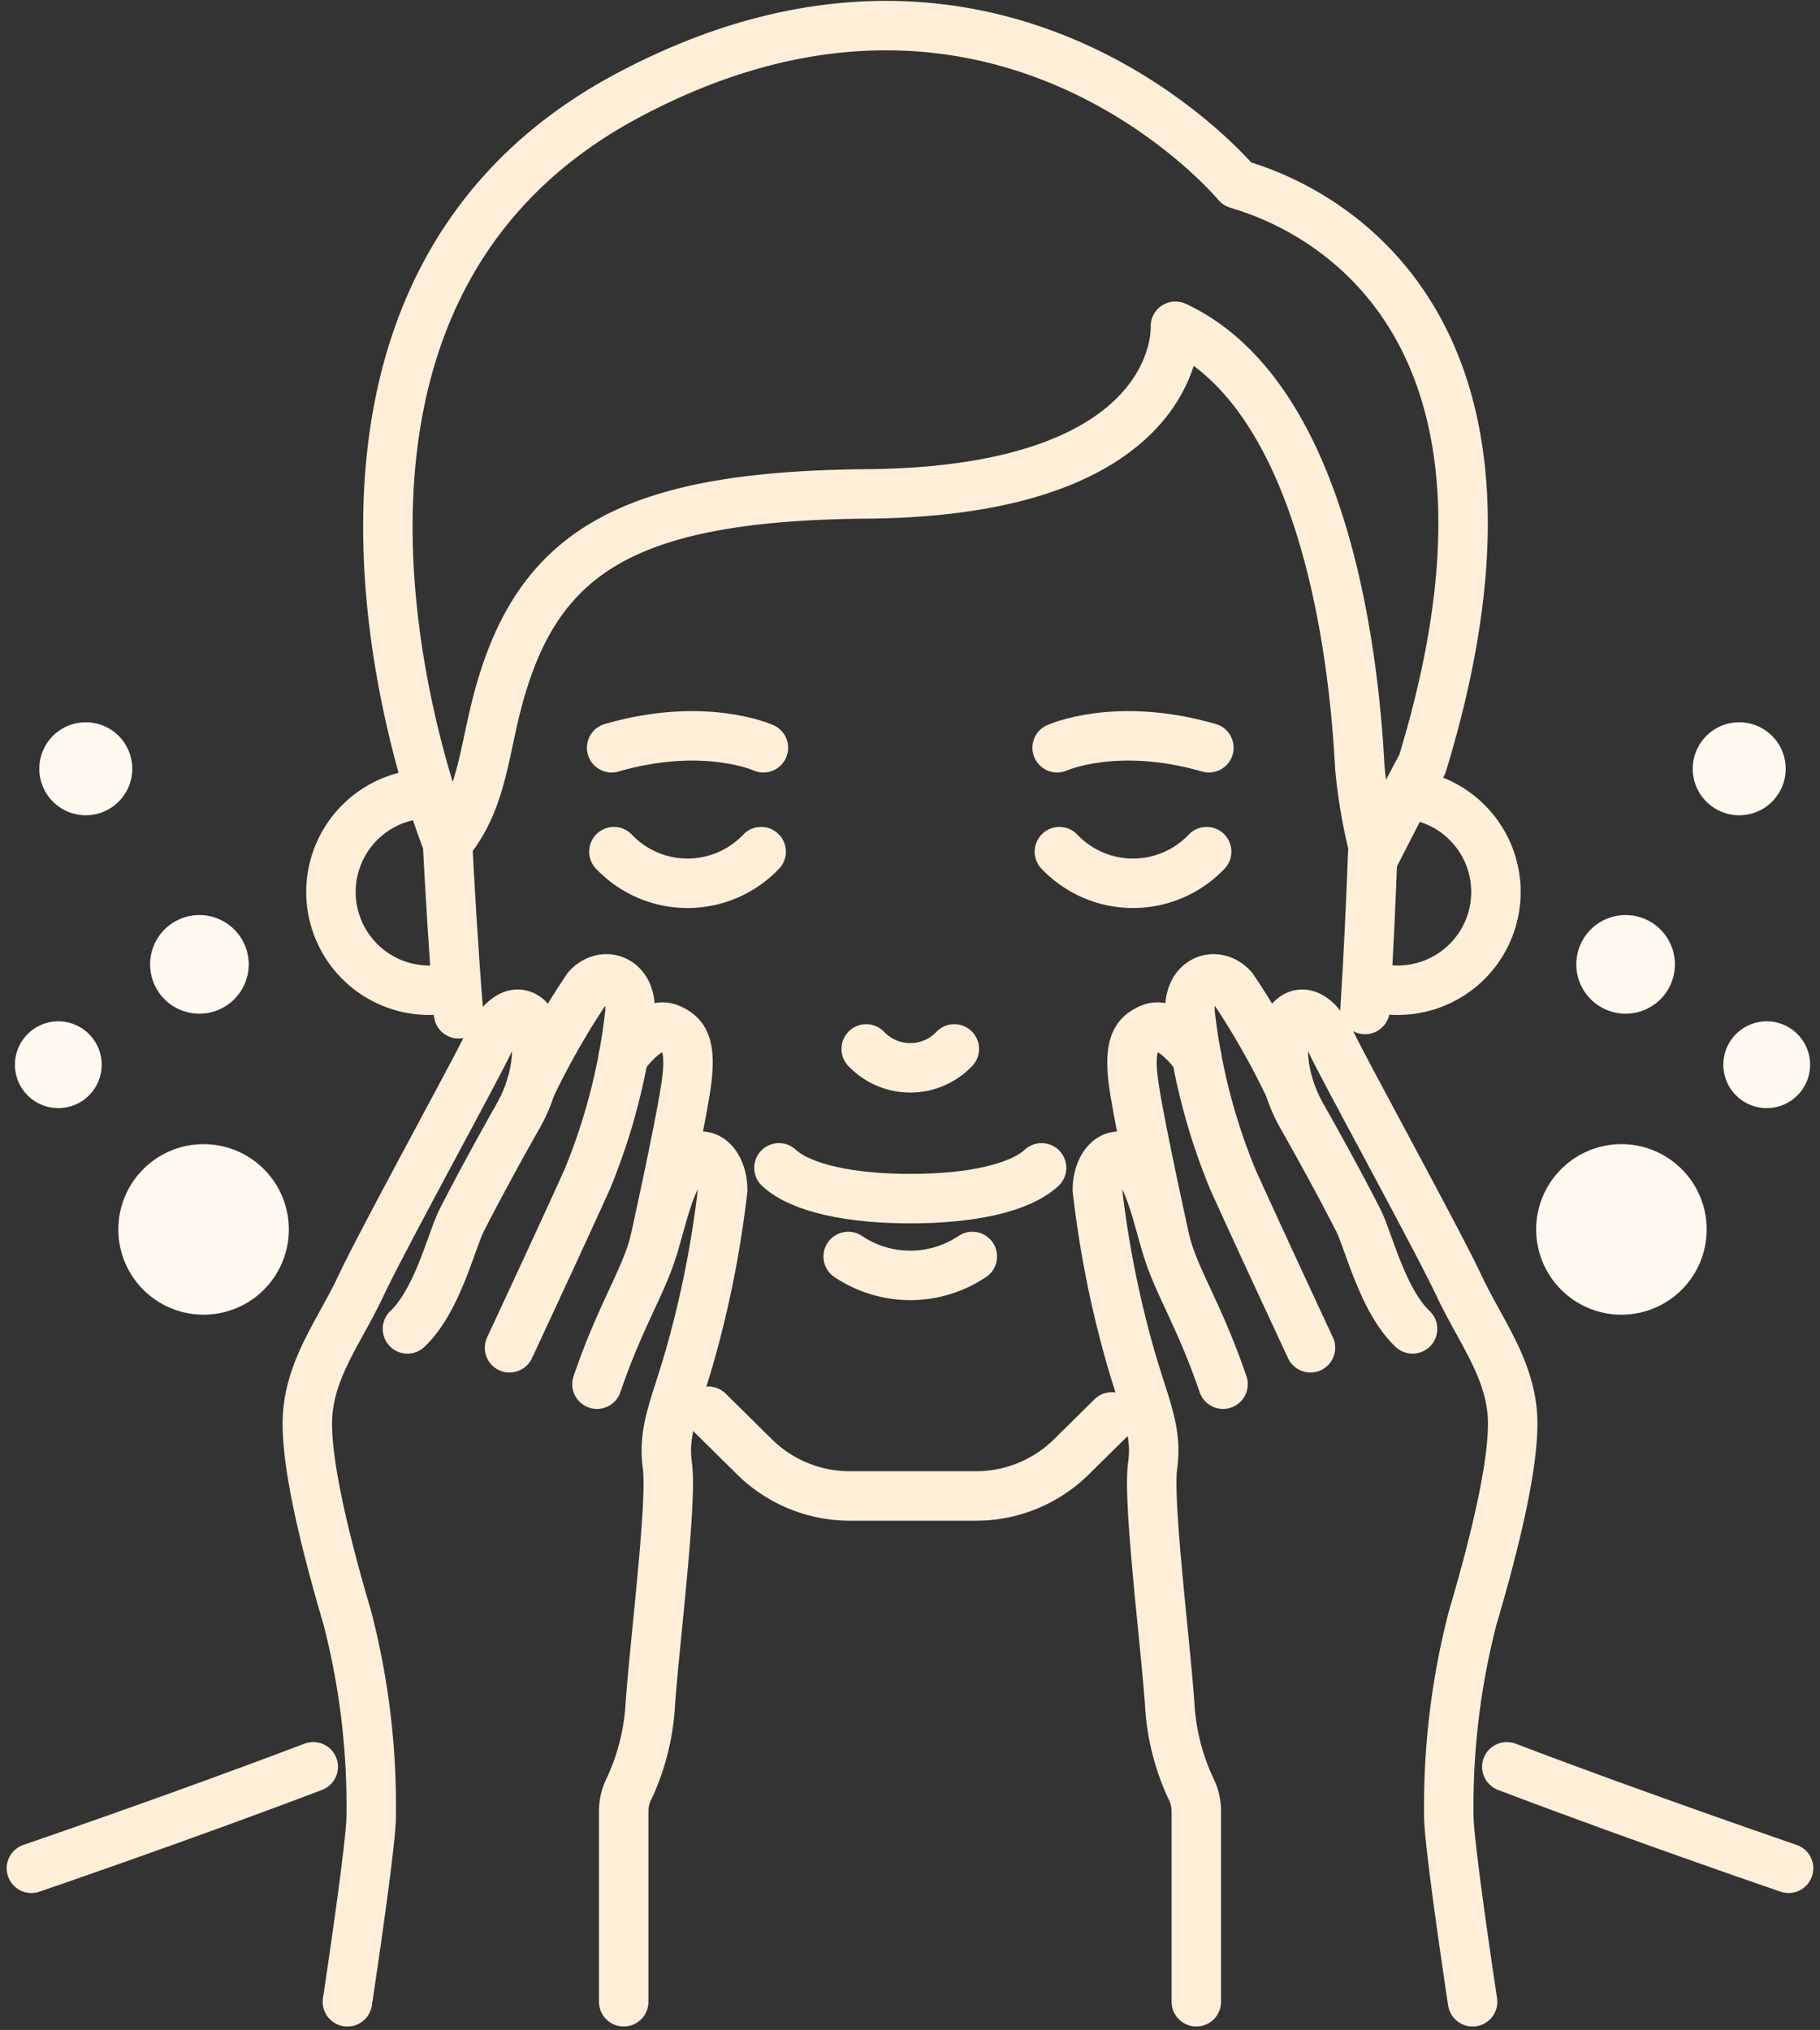 <?xml version="1.0" encoding="UTF-8"?>
<svg xmlns="http://www.w3.org/2000/svg" width="110.418" height="123.135" viewBox="0 0 110.418 123.135">
  <rect x="0" y="0" width="110.418" height="123.135" fill="#333333" stroke="none"/>
  <g id="Group_515" data-name="Group 515" transform="translate(-1435.122 -139.127)">
    <g id="Group_504" data-name="Group 504" transform="translate(1444.027 182.94)">
      <g id="Group_502" data-name="Group 502" transform="translate(84.294)">
        <path id="Path_1587" data-name="Path 1587" d="M1762.978,443.579a5.172,5.172,0,1,0,5.172-5.172A5.172,5.172,0,0,0,1762.978,443.579Z" transform="translate(-1762.978 -412.816)" fill="#fff9f0"></path>
        <path id="Path_1588" data-name="Path 1588" d="M1809.375,410.592a2.632,2.632,0,1,0,2.632-2.633A2.632,2.632,0,0,0,1809.375,410.592Z" transform="translate(-1798.021 -389.819)" fill="#fff9f0"></path>
        <path id="Path_1589" data-name="Path 1589" d="M1772.925,384.606a2.991,2.991,0,1,0,2.991-2.991A2.991,2.991,0,0,0,1772.925,384.606Z" transform="translate(-1770.491 -369.921)" fill="#fff9f0"></path>
        <path id="Path_1590" data-name="Path 1590" d="M1801.791,336.648a2.82,2.82,0,1,0,2.82-2.82A2.82,2.82,0,0,0,1801.791,336.648Z" transform="translate(-1792.293 -333.828)" fill="#fff9f0"></path>
      </g>
      <g id="Group_503" data-name="Group 503" transform="translate(-8)">
        <path id="Path_1591" data-name="Path 1591" d="M1479.014,443.579a5.172,5.172,0,1,1-5.172-5.172A5.172,5.172,0,0,1,1479.014,443.579Z" transform="translate(-1462.396 -412.816)" fill="#fff9f0"></path>
        <path id="Path_1592" data-name="Path 1592" d="M1448.292,410.592a2.632,2.632,0,1,1-2.632-2.633A2.633,2.633,0,0,1,1448.292,410.592Z" transform="translate(-1443.027 -389.819)" fill="#fff9f0"></path>
        <path id="Path_1593" data-name="Path 1593" d="M1482.527,384.606a2.991,2.991,0,1,1-2.991-2.991A2.991,2.991,0,0,1,1482.527,384.606Z" transform="translate(-1468.343 -369.921)" fill="#fff9f0"></path>
        <path id="Path_1594" data-name="Path 1594" d="M1454.719,336.648a2.82,2.82,0,1,1-2.82-2.82A2.819,2.819,0,0,1,1454.719,336.648Z" transform="translate(-1447.599 -333.828)" fill="#fff9f0"></path>
      </g>
    </g>
    <g id="Group_663" data-name="Group 663" transform="translate(1152.553 -833.136)">
      <g id="Group_661" data-name="Group 661" transform="translate(301.215 1031.642)">
        <g id="Group_658" data-name="Group 658" transform="translate(47.93 0)">
          <g id="Group_657" data-name="Group 657">
            <path id="Path_1960" data-name="Path 1960" d="M567.78,1319.2v-11.568a3.02,3.02,0,0,0-.329-1.362,13.931,13.931,0,0,1-1.292-5.228c-.295-3.967-1.326-12.207-1.031-14.343s-.442-3.509-1.326-6.561a63.1,63.1,0,0,1-2.026-10.185c0-1.488.995-2.632,2.1-1.717s1.547,3.433,2.21,5.493,1.989,4.12,3.315,8.01" transform="translate(-561.776 -1257.154)" fill="none" stroke="#ffefd9" stroke-linecap="round" stroke-linejoin="round" stroke-width="3"></path>
            <path id="Path_1961" data-name="Path 1961" d="M621.591,1290.884s-1.326-8.735-1.437-11.024a45.457,45.457,0,0,1,1.437-12.245c1.215-4.12,2.689-9.765,2.394-12.588s-1.989-4.959-3.241-7.629-6.778-12.741-7.662-14.572-1.842-2.212-2.5-1.526-.81,3.281.663,5.874,2.726,4.959,3.389,6.256,1.473,4.883,3.315,6.637" transform="translate(-598.826 -1228.836)" fill="none" stroke="#ffefd9" stroke-linecap="round" stroke-linejoin="round" stroke-width="3"></path>
            <path id="Path_1962" data-name="Path 1962" d="M591.877,1228.33a47.082,47.082,0,0,0-3.42-5.992c-1.031-1.144-2.8-.486-2.579,1.588a37.312,37.312,0,0,0,2.579,10.008c1.547,3.433,4.715,10.223,4.715,10.223" transform="translate(-580.243 -1221.781)" fill="none" stroke="#ffefd9" stroke-linecap="round" stroke-linejoin="round" stroke-width="3"></path>
            <path id="Path_1963" data-name="Path 1963" d="M574.709,1236.119s-1.564-2.306-2.829-1.716c-.768.358-1.394.821-.952,3.644s1.915,9.442,1.915,9.442" transform="translate(-568.681 -1231.385)" fill="none" stroke="#ffefd9" stroke-linecap="round" stroke-linejoin="round" stroke-width="3"></path>
          </g>
        </g>
        <g id="Group_660" data-name="Group 660" transform="translate(0 0)">
          <g id="Group_659" data-name="Group 659">
            <path id="Path_1964" data-name="Path 1964" d="M433.222,1319.2v-11.568a3.021,3.021,0,0,1,.329-1.362,13.938,13.938,0,0,0,1.292-5.228c.295-3.967,1.326-12.207,1.031-14.343s.442-3.509,1.326-6.561a63.1,63.1,0,0,0,2.026-10.185c0-1.488-.994-2.632-2.1-1.717s-1.547,3.433-2.21,5.493-1.989,4.12-3.315,8.01" transform="translate(-414.029 -1257.154)" fill="none" stroke="#ffefd9" stroke-linecap="round" stroke-linejoin="round" stroke-width="3"></path>
            <path id="Path_1965" data-name="Path 1965" d="M358.688,1290.884s1.326-8.735,1.437-11.024a45.46,45.46,0,0,0-1.437-12.245c-1.216-4.12-2.689-9.765-2.394-12.588s1.989-4.959,3.241-7.629,6.778-12.741,7.662-14.572,1.842-2.212,2.5-1.526.81,3.281-.663,5.874-2.726,4.959-3.389,6.256-1.473,4.883-3.315,6.637" transform="translate(-356.256 -1228.836)" fill="none" stroke="#ffefd9" stroke-linecap="round" stroke-linejoin="round" stroke-width="3"></path>
            <path id="Path_1966" data-name="Path 1966" d="M410.152,1228.33a47.068,47.068,0,0,1,3.42-5.992c1.031-1.144,2.8-.486,2.578,1.588a37.322,37.322,0,0,1-2.578,10.008c-1.547,3.433-4.715,10.223-4.715,10.223" transform="translate(-396.59 -1221.781)" fill="none" stroke="#ffefd9" stroke-linecap="round" stroke-linejoin="round" stroke-width="3"></path>
            <path id="Path_1967" data-name="Path 1967" d="M438.45,1236.119s1.564-2.306,2.828-1.716c.768.358,1.394.821.952,3.644s-1.915,9.442-1.915,9.442" transform="translate(-419.281 -1231.385)" fill="none" stroke="#ffefd9" stroke-linecap="round" stroke-linejoin="round" stroke-width="3"></path>
          </g>
        </g>
      </g>
      <g id="Group_662" data-name="Group 662" transform="translate(284.474 973.812)">
        <path id="Path_1968" data-name="Path 1968" d="M284.474,1432.867s9.065-3.1,17.1-6.158" transform="translate(-284.474 -1321.087)" fill="none" stroke="#ffefd9" stroke-linecap="round" stroke-linejoin="round" stroke-width="3"></path>
        <path id="Path_1969" data-name="Path 1969" d="M668.3,1426.715c8.031,3.055,17.094,6.156,17.094,6.156" transform="translate(-578.788 -1321.091)" fill="none" stroke="#ffefd9" stroke-linecap="round" stroke-linejoin="round" stroke-width="3"></path>
        <path id="Path_1970" data-name="Path 1970" d="M369.969,1185.716a5.96,5.96,0,1,1-2.8-11.579h1.292" transform="translate(-344.233 -1127.418)" fill="none" stroke="#ffefd9" stroke-linecap="round" stroke-linejoin="round" stroke-width="3"></path>
        <path id="Path_1971" data-name="Path 1971" d="M380.83,1023.4s-13.216-32.4,10.864-45.307c22.577-12.1,37.035,5.316,37.035,5.316.022.166,20.693,4.3,11.239,35.207-1.409,2.64-2.857,5.49-2.857,5.49a33.415,33.415,0,0,1-.934-5.293c-.353-6.905-2.157-22.547-11.187-26.76,0,0,.6,10.005-18.718,10.17-15.3.13-20.469,3.9-22.686,13.711-.645,2.858-.954,5.308-2.758,7.467" transform="translate(-355.584 -973.812)" fill="none" stroke="#ffefd9" stroke-linecap="round" stroke-linejoin="round" stroke-width="3"></path>
        <path id="Path_1972" data-name="Path 1972" d="M635.254,1173.8a5.96,5.96,0,1,1-2.347,11.649" transform="translate(-551.647 -1127.159)" fill="none" stroke="#ffefd9" stroke-linecap="round" stroke-linejoin="round" stroke-width="3"></path>
        <path id="Path_1973" data-name="Path 1973" d="M478.944,1270.924c1.365,1.264,4.418,1.868,7.967,1.868s6.6-.6,7.967-1.868" transform="translate(-433.591 -1201.633)" fill="none" stroke="#ffefd9" stroke-linecap="round" stroke-linejoin="round" stroke-width="3"></path>
        <path id="Path_1974" data-name="Path 1974" d="M501.647,1240a3.686,3.686,0,0,0,5.345,0" transform="translate(-450.999 -1177.923)" fill="none" stroke="#ffefd9" stroke-linecap="round" stroke-linejoin="round" stroke-width="3"></path>
        <path id="Path_1975" data-name="Path 1975" d="M496.962,1293.979a6.751,6.751,0,0,0,7.531,0" transform="translate(-447.407 -1219.311)" fill="none" stroke="#ffefd9" stroke-linecap="round" stroke-linejoin="round" stroke-width="3"></path>
        <path id="Path_1976" data-name="Path 1976" d="M393.4,1196.794c-.3-3.672-.524-7.545-.673-10.361" transform="translate(-367.482 -1136.847)" fill="none" stroke="#ffefd9" stroke-linecap="round" stroke-linejoin="round" stroke-width="3"></path>
        <path id="Path_1977" data-name="Path 1977" d="M485.044,1334.579,482.591,1337a8.225,8.225,0,0,1-5.779,2.373h-7.668a8.225,8.225,0,0,1-5.779-2.373l-2.8-2.766" transform="translate(-419.496 -1250.178)" fill="none" stroke="#ffefd9" stroke-linecap="round" stroke-linejoin="round" stroke-width="3"></path>
        <path id="Path_1978" data-name="Path 1978" d="M631.882,1189.434c-.1,2.667-.251,6.1-.461,9.4" transform="translate(-550.508 -1139.148)" fill="none" stroke="#ffefd9" stroke-linecap="round" stroke-linejoin="round" stroke-width="3"></path>
        <path id="Path_1979" data-name="Path 1979" d="M551.311,1159.3s3.589-1.627,9.208,0" transform="translate(-489.081 -1115.49)" fill="none" stroke="#ffefd9" stroke-linecap="round" stroke-linejoin="round" stroke-width="3"></path>
        <path id="Path_1980" data-name="Path 1980" d="M444.63,1159.3s-3.589-1.627-9.208,0" transform="translate(-400.219 -1115.49)" fill="none" stroke="#ffefd9" stroke-linecap="round" stroke-linejoin="round" stroke-width="3"></path>
        <path id="Path_1981" data-name="Path 1981" d="M551.9,1188.688a6.161,6.161,0,0,0,8.934,0" transform="translate(-489.532 -1138.576)" fill="none" stroke="#ffefd9" stroke-linecap="round" stroke-linejoin="round" stroke-width="3"></path>
        <path id="Path_1982" data-name="Path 1982" d="M436.01,1188.688a6.161,6.161,0,0,0,8.934,0" transform="translate(-400.67 -1138.576)" fill="none" stroke="#ffefd9" stroke-linecap="round" stroke-linejoin="round" stroke-width="3"></path>
      </g>
    </g>
  </g>
</svg>

